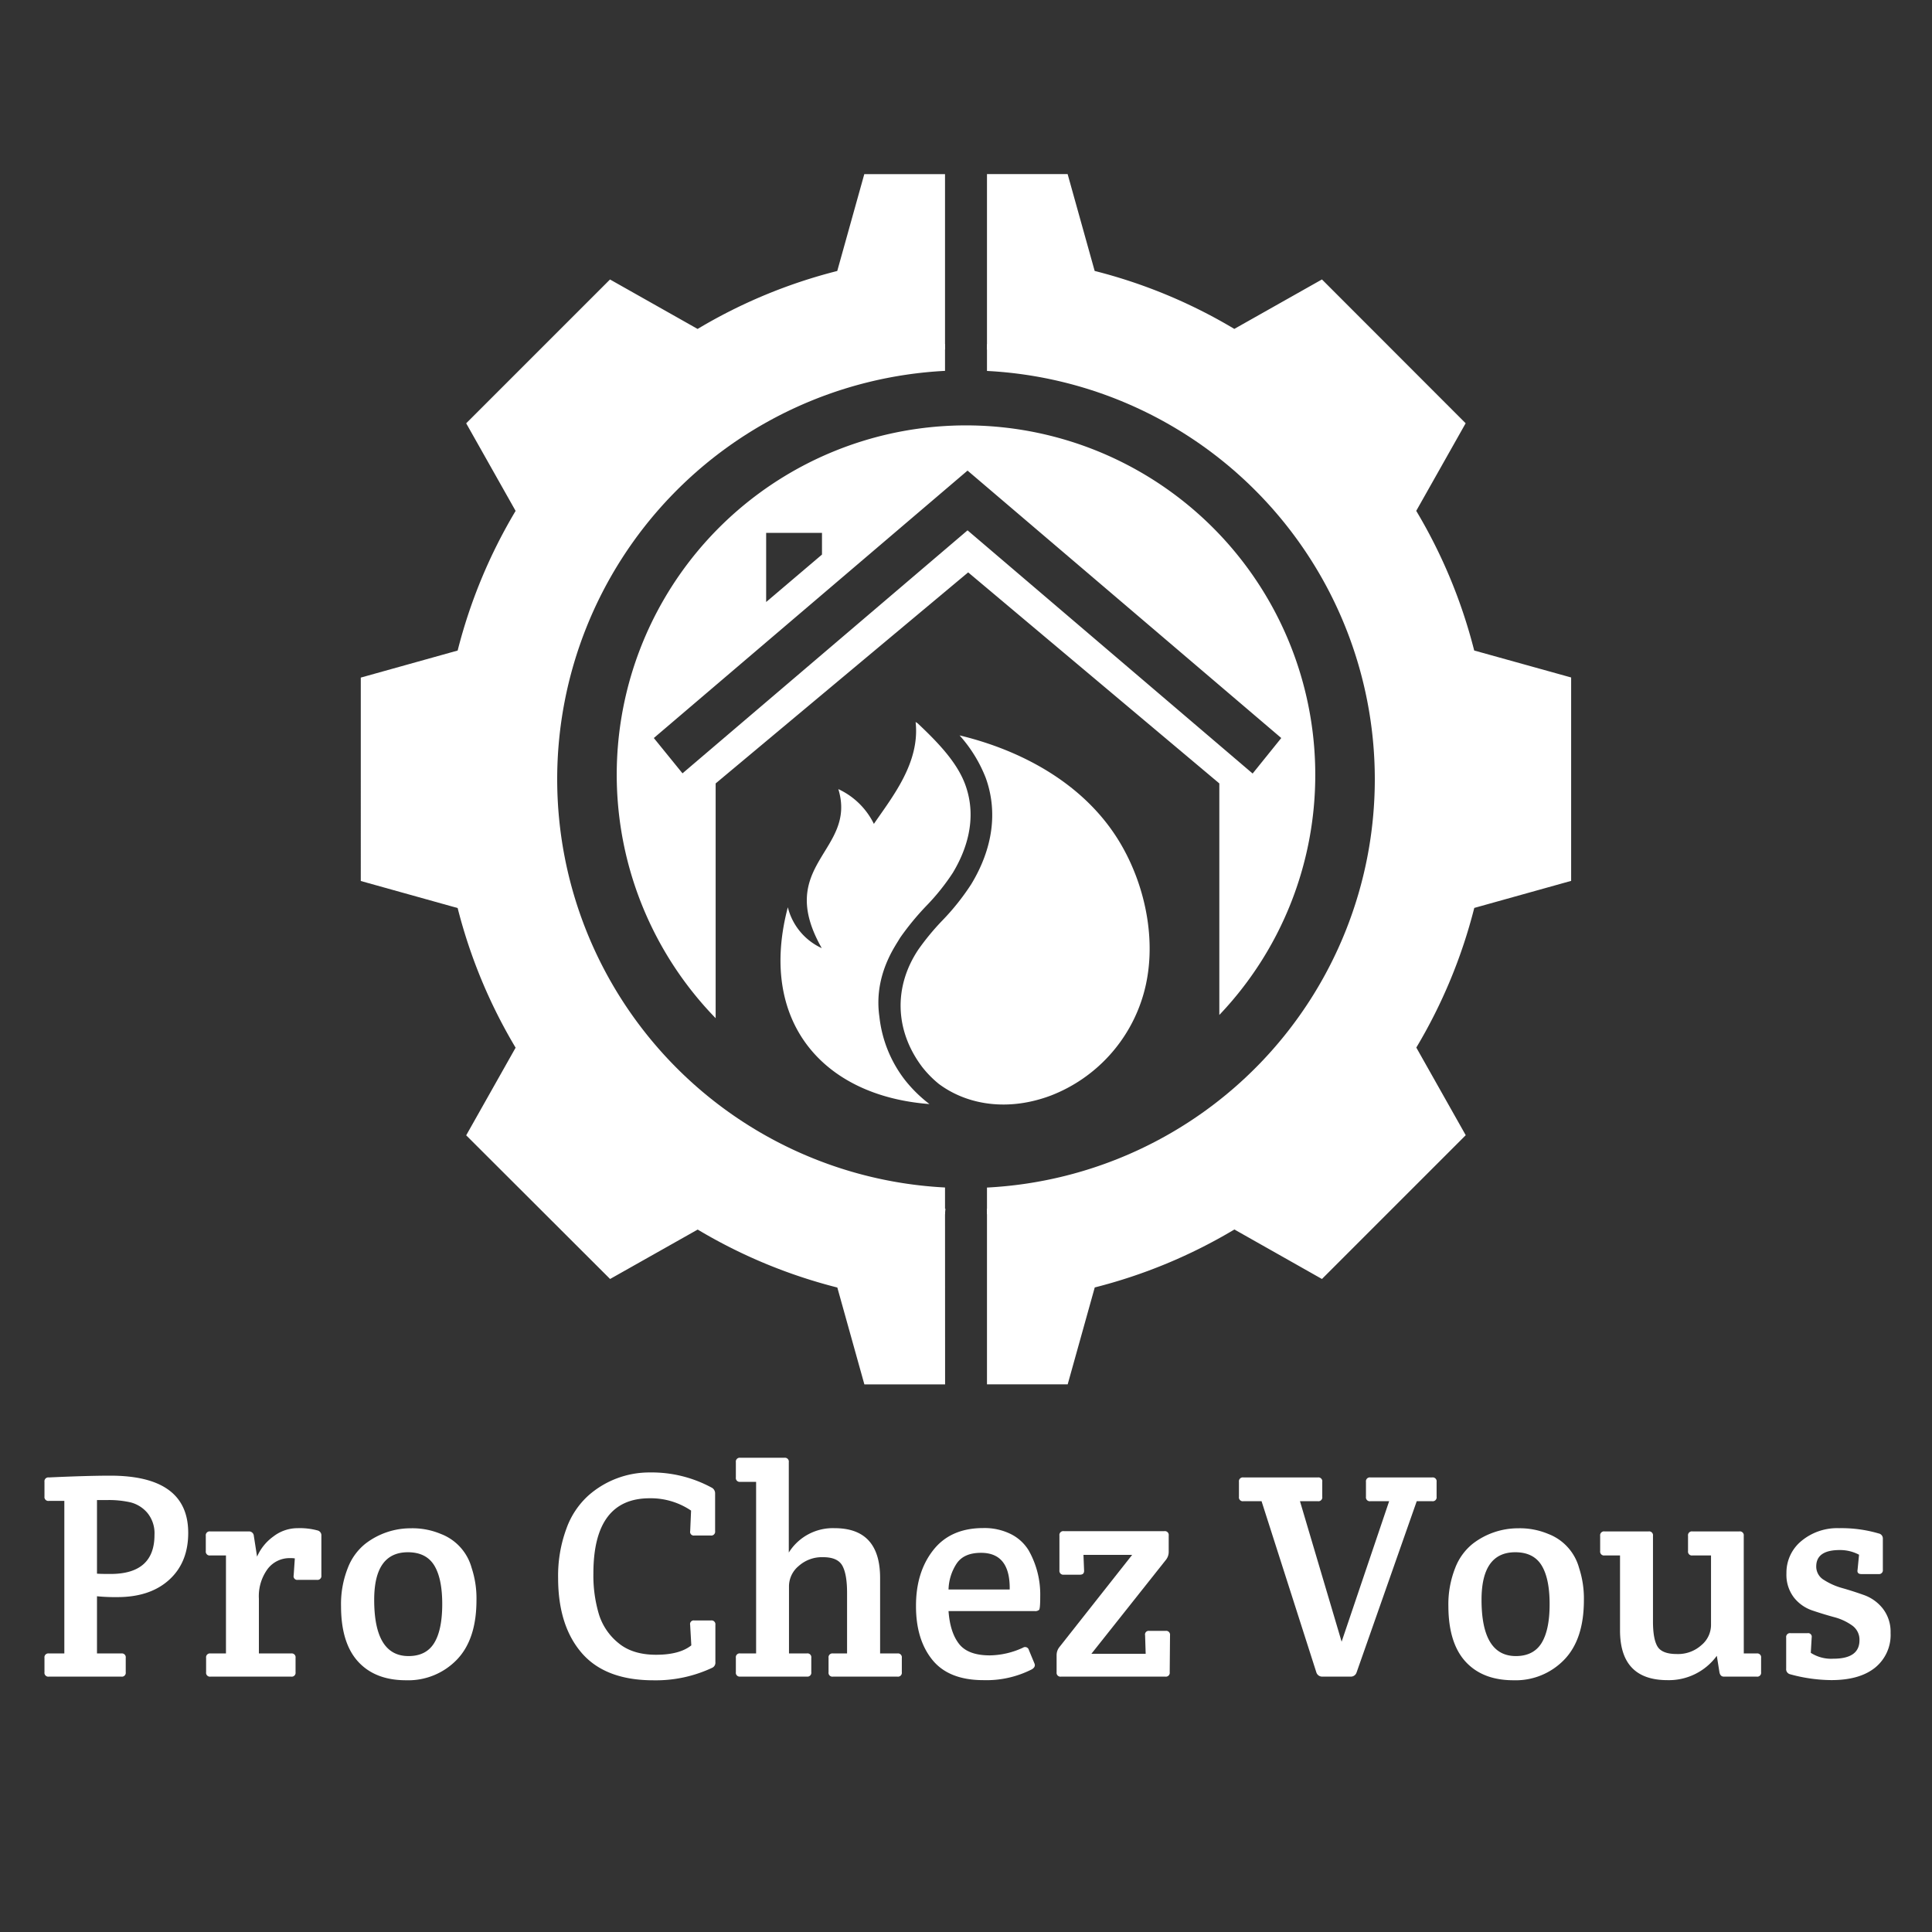 <svg xmlns="http://www.w3.org/2000/svg" viewBox="0 0 500 500"><rect x="0" y="0" width="500" height="500" fill="#333333" stroke="none"/><defs><style>.cls-1{fill:#fff;}</style></defs><title>Logo2</title><g id="OBJECTS"><path class="cls-1" d="M11.51,432.77v-3.72a1,1,0,0,1,1.14-1.14h4V388.43h-4a1,1,0,0,1-1.14-1.14V383.5a1,1,0,0,1,1.14-1.14q9.72-.45,15.86-.46,20.2,0,20.2,14.81,0,7.67-4.94,12.15t-13.43,4.47a47.24,47.24,0,0,1-5.24-.22v14.8h6.3a1,1,0,0,1,1.14,1.14v3.72a1,1,0,0,1-1.14,1.14H12.65A1,1,0,0,1,11.51,432.77ZM25.1,388.21v19.05c.45.05,1.62.08,3.49.08q11.39,0,11.39-10.1a8.3,8.3,0,0,0-1.86-5.73,8.47,8.47,0,0,0-4.33-2.7,25.59,25.59,0,0,0-6-.6Z"/><path class="cls-1" d="M70.72,397.66a10.26,10.26,0,0,1,6.3-2.17,17.53,17.53,0,0,1,5.24.61,1.29,1.29,0,0,1,.91,1.37v10.25A1,1,0,0,1,82,408.86H77.1A.94.94,0,0,1,76,407.72l.3-4.41a7.68,7.68,0,0,0-1.29-.07,7.1,7.1,0,0,0-5.77,2.84A11.88,11.88,0,0,0,67,413.71v14.2h8.35a1,1,0,0,1,1.14,1.14v3.72a1,1,0,0,1-1.14,1.14H54.48a1,1,0,0,1-1.14-1.14v-3.72a1,1,0,0,1,1.14-1.14h4V402.55H54.4a1,1,0,0,1-1.14-1.13v-3.95a1,1,0,0,1,1.14-1.14h10a1.23,1.23,0,0,1,1.29,1.14l.84,5.39A12.6,12.6,0,0,1,70.72,397.66Z"/><path class="cls-1" d="M88.26,415.69A25.34,25.34,0,0,1,90,405.82a14.81,14.81,0,0,1,4.55-6.3,19.16,19.16,0,0,1,11.69-4,19,19,0,0,1,7.82,1.45,13.11,13.11,0,0,1,8,8.8,25.08,25.08,0,0,1,1.25,8.35q0,10.19-5.12,15.45a17.47,17.47,0,0,1-13.1,5.28q-8,0-12.41-4.82T88.26,415.69Zm17.46,12.9q4.56,0,6.64-3.37t2.09-10.06q0-6.69-2.09-10.06t-6.79-3.38q-8.73,0-8.73,12.3Q96.84,428.59,105.72,428.59Z"/><path class="cls-1" d="M144.44,408.4a35.16,35.16,0,0,1,2.16-12.83,21.07,21.07,0,0,1,5.73-8.58,23.82,23.82,0,0,1,15.83-5.92,32.56,32.56,0,0,1,15.91,3.87,1.67,1.67,0,0,1,1,1.52v9.79a1,1,0,0,1-1.14,1.14h-4.25a.94.94,0,0,1-1.06-1.14l.23-5.31a18.63,18.63,0,0,0-10.71-3.19q-14.56,0-14.57,19.44A35,35,0,0,0,155,417.78a15.47,15.47,0,0,0,5.09,7.47q3.64,3,9.71,3t9.11-2.43l-.3-5.31a.94.94,0,0,1,1.06-1.14H184a1,1,0,0,1,1.14,1.14v9.64a1.45,1.45,0,0,1-.76,1.44,34.26,34.26,0,0,1-15.26,3.27q-12.45,0-18.56-7.06T144.44,408.4Z"/><path class="cls-1" d="M190.44,382.36v-3.95a1,1,0,0,1,1.14-1.14H203a1,1,0,0,1,1.14,1.14V401.8A13.44,13.44,0,0,1,216,395.49q11.78,0,11.77,12.91v19.51h4.48a1,1,0,0,1,1.14,1.14v3.72a1,1,0,0,1-1.14,1.14H215.57a1,1,0,0,1-1.14-1.14v-3.72a1,1,0,0,1,1.14-1.14h3.65V412.2q0-4.79-1.22-7t-5-2.2a9,9,0,0,0-6.3,2.28,6.85,6.85,0,0,0-2.51,5.16v17.46h4.63a1,1,0,0,1,1.14,1.14v3.72a1,1,0,0,1-1.14,1.14H191.58a1,1,0,0,1-1.14-1.14v-3.72a1,1,0,0,1,1.14-1.14h4.1V383.5h-4.1A1,1,0,0,1,190.44,382.36Z"/><path class="cls-1" d="M254.52,434.82q-9,0-13.25-5.28t-4.21-14q0-8.69,4.47-14.38t12.91-5.7a15.33,15.33,0,0,1,7.17,1.56,11.33,11.33,0,0,1,4.6,4.21,23.14,23.14,0,0,1,3,11.92c0,2.13-.1,3.29-.3,3.49a1.57,1.57,0,0,1-1.14.31H245.48c.26,3.64,1.15,6.46,2.7,8.46s4.21,3,8,3a21,21,0,0,0,8.58-2,1,1,0,0,1,1.51.61l1.45,3.49c.25.6,0,1.11-.69,1.52A25.92,25.92,0,0,1,254.52,434.82Zm-9-23.46h15.79q.15-9.5-7.44-9.49c-3,0-5.1.95-6.34,2.85A12.82,12.82,0,0,0,245.48,411.36Z"/><path class="cls-1" d="M302.8,423.2l-.08,9.57a1,1,0,0,1-1.13,1.14h-27a1,1,0,0,1-1.14-1.14v-4.4a3.35,3.35,0,0,1,.68-2.05L293,402.4H280.4l.16,4c.05.76-.31,1.13-1.07,1.13h-4.17a1,1,0,0,1-1.14-1.13v-9a1,1,0,0,1,1.14-1.14h26a1,1,0,0,1,1.14,1.14v4.25a3.31,3.31,0,0,1-.69,2L282.45,428H296.5l-.15-4.79a.94.94,0,0,1,1.06-1.14h4.25A1,1,0,0,1,302.8,423.2Z"/><path class="cls-1" d="M340.68,432.84l-14.19-44.33h-4.71a1,1,0,0,1-1.14-1.14V383.5a1,1,0,0,1,1.14-1.14h19.28a1,1,0,0,1,1.14,1.14v3.87a1,1,0,0,1-1.14,1.14h-4.63l10.78,36.36,12.3-36.36h-4.86a1,1,0,0,1-1.14-1.14V383.5a1,1,0,0,1,1.14-1.14h16a1,1,0,0,1,1.14,1.14v3.87a1,1,0,0,1-1.14,1.14h-4l-15.57,44.33a1.56,1.56,0,0,1-1.52,1.07H342.2A1.57,1.57,0,0,1,340.68,432.84Z"/><path class="cls-1" d="M374.84,415.69a25.53,25.53,0,0,1,1.75-9.87,14.81,14.81,0,0,1,4.55-6.3,19.21,19.21,0,0,1,11.7-4,19,19,0,0,1,7.82,1.45,13.11,13.11,0,0,1,8,8.8,25.34,25.34,0,0,1,1.25,8.35q0,10.19-5.13,15.45a17.44,17.44,0,0,1-13.09,5.28q-8,0-12.41-4.82T374.84,415.69Zm17.47,12.9c3,0,5.25-1.12,6.64-3.37s2.09-5.61,2.09-10.06-.7-7.81-2.09-10.06-3.66-3.38-6.8-3.38q-8.73,0-8.73,12.3Q383.42,428.59,392.31,428.59Z"/><path class="cls-1" d="M451.29,427.91h3.34a1,1,0,0,1,1.14,1.14v3.72a1,1,0,0,1-1.14,1.14h-8.5q-.92,0-1.14-1.14l-.68-4.25a15.35,15.35,0,0,1-12.76,6.3q-12.3,0-12.29-12.91V402.55h-4a1,1,0,0,1-1.14-1.13v-3.95a1,1,0,0,1,1.14-1.14h11.39a1,1,0,0,1,1.14,1.14v22.17c0,3,.39,5.2,1.18,6.49s2.45,1.93,5,1.93a9,9,0,0,0,6.33-2.28,6.82,6.82,0,0,0,2.51-5.16V402.55H438a1,1,0,0,1-1.14-1.13v-3.95a1,1,0,0,1,1.14-1.14h12.14a1,1,0,0,1,1.14,1.14Z"/><path class="cls-1" d="M466.17,398.83a14.5,14.5,0,0,1,9.8-3.34,34.17,34.17,0,0,1,10.24,1.37,1.32,1.32,0,0,1,1.07,1.37v8a1,1,0,0,1-1.14,1.14h-4.4q-1.22,0-1-1.14l.38-3.87a10.48,10.48,0,0,0-5-1.21q-6.08,0-6.08,4.25a4,4,0,0,0,2,3.49A17.27,17.27,0,0,0,476.8,411q2.81.8,5.66,1.82a10.82,10.82,0,0,1,4.82,3.49,9.77,9.77,0,0,1,2,6.27,10.88,10.88,0,0,1-4,9q-4,3.23-11.31,3.23a41.15,41.15,0,0,1-10.71-1.52,1.34,1.34,0,0,1-1-1.44v-8.05a1,1,0,0,1,1.13-1.14h4.41a.94.94,0,0,1,1.06,1.14l-.23,3.95a9.73,9.73,0,0,0,5.85,1.52q6.75,0,6.75-4.79a4.49,4.49,0,0,0-1.93-3.83,14.22,14.22,0,0,0-4.71-2.16q-2.78-.76-5.58-1.71a10.23,10.23,0,0,1-4.74-3.34,9.65,9.65,0,0,1-1.94-6.26A10.59,10.59,0,0,1,466.17,398.83Z"/><path class="cls-1" d="M244.57,307.32a105.81,105.81,0,0,1,0-211.34V45.06H223.68l-7,25.07a134.79,134.79,0,0,0-36.14,15l-22.67-12.8-37.22,37.22,12.79,22.67a135.09,135.09,0,0,0-15,36.14l-25.07,7V228l25.07,7a135.09,135.09,0,0,0,15,36.14l-12.79,22.68L157.89,331l22.67-12.79a135.09,135.09,0,0,0,36.14,15l7,25.07h20.89Z"/><path class="cls-1" d="M381.52,168.35a135.09,135.09,0,0,0-15-36.14l12.79-22.67L342.12,72.32l-22.68,12.8a134.79,134.79,0,0,0-36.14-15l-7-25.07H255.43V96a105.81,105.81,0,0,1,0,211.34v50.92h20.89l7-25.07a135.09,135.09,0,0,0,36.14-15L342.12,331l37.21-37.21-12.79-22.68a135.09,135.09,0,0,0,15-36.14l25.07-7V175.33Z"/><path class="cls-1" d="M255.46,314.26l-.07-1.4a110.79,110.79,0,0,0,99.66-74.37c.66-1.9,1.24-3.73,1.77-5.55l.23-.8c.46-1.61.88-3.25,1.27-4.89l.27-1.17c.34-1.55.65-3.1.93-4.67l.08-.42c.06-.32.12-.64.17-1,.25-1.53.47-3.08.66-4.63l.08-.59c0-.29.07-.57.1-.86.18-1.62.32-3.26.42-4.9l0-.54.06-.68c.11-2.2.17-4.21.17-6.14s-.06-4.07-.18-6.29c0-.24,0-.48-.05-.73l-.05-.59c-.11-1.63-.24-3.26-.43-4.88,0-.35-.08-.7-.13-1l-.06-.48c-.19-1.56-.42-3.12-.68-4.66l-.25-1.41c-.29-1.61-.61-3.21-1-4.79l-.26-1.1c-.43-1.79-.9-3.57-1.39-5.27l-.13-.46A111.33,111.33,0,0,0,255.39,90.44l.07-1.4a112.7,112.7,0,0,1,102.59,80.55l.14.47c.5,1.72,1,3.52,1.41,5.34l.26,1.11c.36,1.6.69,3.22,1,4.85l.25,1.43c.27,1.56.49,3.13.69,4.72l.06.46c0,.36.09.72.13,1.08.19,1.63.32,3.28.43,4.94l0,.56c0,.26,0,.52.05.78.13,2.24.19,4.3.19,6.28s-.06,4.07-.18,6.29c0,.25,0,.49,0,.73l0,.51c-.11,1.66-.25,3.32-.43,5,0,.3-.07.6-.11.89l-.07.58c-.2,1.57-.41,3.14-.67,4.69l-.18,1-.07.42c-.29,1.58-.6,3.16-.95,4.72l-.27,1.19c-.39,1.66-.82,3.32-1.29,5l-.23.8c-.53,1.85-1.13,3.69-1.75,5.49A112.22,112.22,0,0,1,255.46,314.26Zm-10.91,0A112.71,112.71,0,0,1,142,233.71l-.14-.47c-.51-1.75-1-3.55-1.41-5.34l-.26-1.11c-.36-1.6-.69-3.22-1-4.85l-.25-1.43c-.27-1.56-.49-3.13-.69-4.71l-.06-.47c-.05-.36-.09-.72-.13-1.07-.18-1.64-.32-3.29-.43-4.95l-.05-.56c0-.26,0-.52,0-.78-.13-2.22-.19-4.27-.19-6.28s.06-4.09.18-6.29c0-.24,0-.48.05-.72l0-.52c.11-1.66.25-3.32.43-5,0-.3.07-.6.11-.89l.07-.58c.2-1.57.41-3.13.67-4.68l.25-1.41c.29-1.58.6-3.16,1-4.72l.27-1.19c.39-1.66.83-3.33,1.29-5l.23-.8c.53-1.84,1.13-3.69,1.75-5.49A112.23,112.23,0,0,1,244.54,89l.07,1.4A110.8,110.8,0,0,0,145,164.81c-.66,1.91-1.24,3.73-1.77,5.55l-.23.8c-.45,1.61-.88,3.25-1.27,4.89l-.27,1.17c-.34,1.55-.65,3.1-.93,4.67l-.25,1.39q-.37,2.29-.66,4.62l-.08.59c0,.29-.07.57-.1.86-.18,1.62-.31,3.26-.42,4.9l0,.54-.06.68c-.11,2.18-.17,4.19-.17,6.14s.06,4.09.18,6.29c0,.24,0,.49.05.73l0,.59c.11,1.64.25,3.27.43,4.88,0,.35.08.7.13,1l.06.48c.19,1.57.42,3.12.68,4.66l.25,1.41c.29,1.61.62,3.21,1,4.79l.26,1.1c.42,1.77.89,3.54,1.39,5.27l.14.47a111.29,111.29,0,0,0,101.32,79.54Z"/><path class="cls-1" d="M340.39,200.51a90.39,90.39,0,1,0-155.18,63V202.75l65.35-54.62,65,54.62v59.92A90,90,0,0,0,340.39,200.51Zm-142.11-62.6h14.45v5.61L198.28,155.8Zm52.12-.66-73.77,62.89L169.21,191l81.19-69.21L331.59,191l-7.41,9.19Z"/><path class="cls-1" d="M290.05,218.42c-8.62-14.71-24.11-23.56-40.26-27.74l-1.45-.36a36.21,36.21,0,0,1,6.77,11c3.15,8.75,1.85,18.27-3.76,27.52a61.47,61.47,0,0,1-7.49,9.4,64.45,64.45,0,0,0-6.17,7.47c-6.48,9.67-6.12,21.06,1,30.46a27.26,27.26,0,0,0,4.31,4.37c7.4,5.49,18,7.15,29.06,2.95a39.91,39.91,0,0,0,23.85-26.12C299.59,244.65,296.71,229.79,290.05,218.42Z"/><path class="cls-1" d="M234.18,279.48a32.46,32.46,0,0,1-6.59-16.34c-.79-5.45.08-11.63,4-18.22l.34-.57.49-.79c.21-.33.4-.67.62-1a69.83,69.83,0,0,1,6.69-8.12,57,57,0,0,0,6.84-8.53c3.28-5.42,6.51-13.75,3.28-22.73-2.15-6-7.38-11.28-12.37-16l-.52-.33c1.17,10.53-6,19.35-10.8,26.37a19.24,19.24,0,0,0-9.2-9c4.92,16.07-16.62,19.45-4.29,41.16a15.84,15.84,0,0,1-8.78-10.58c-7.73,29.32,8.86,48.82,36.65,50.93A35.54,35.54,0,0,1,234.18,279.48Z"/></g></svg>